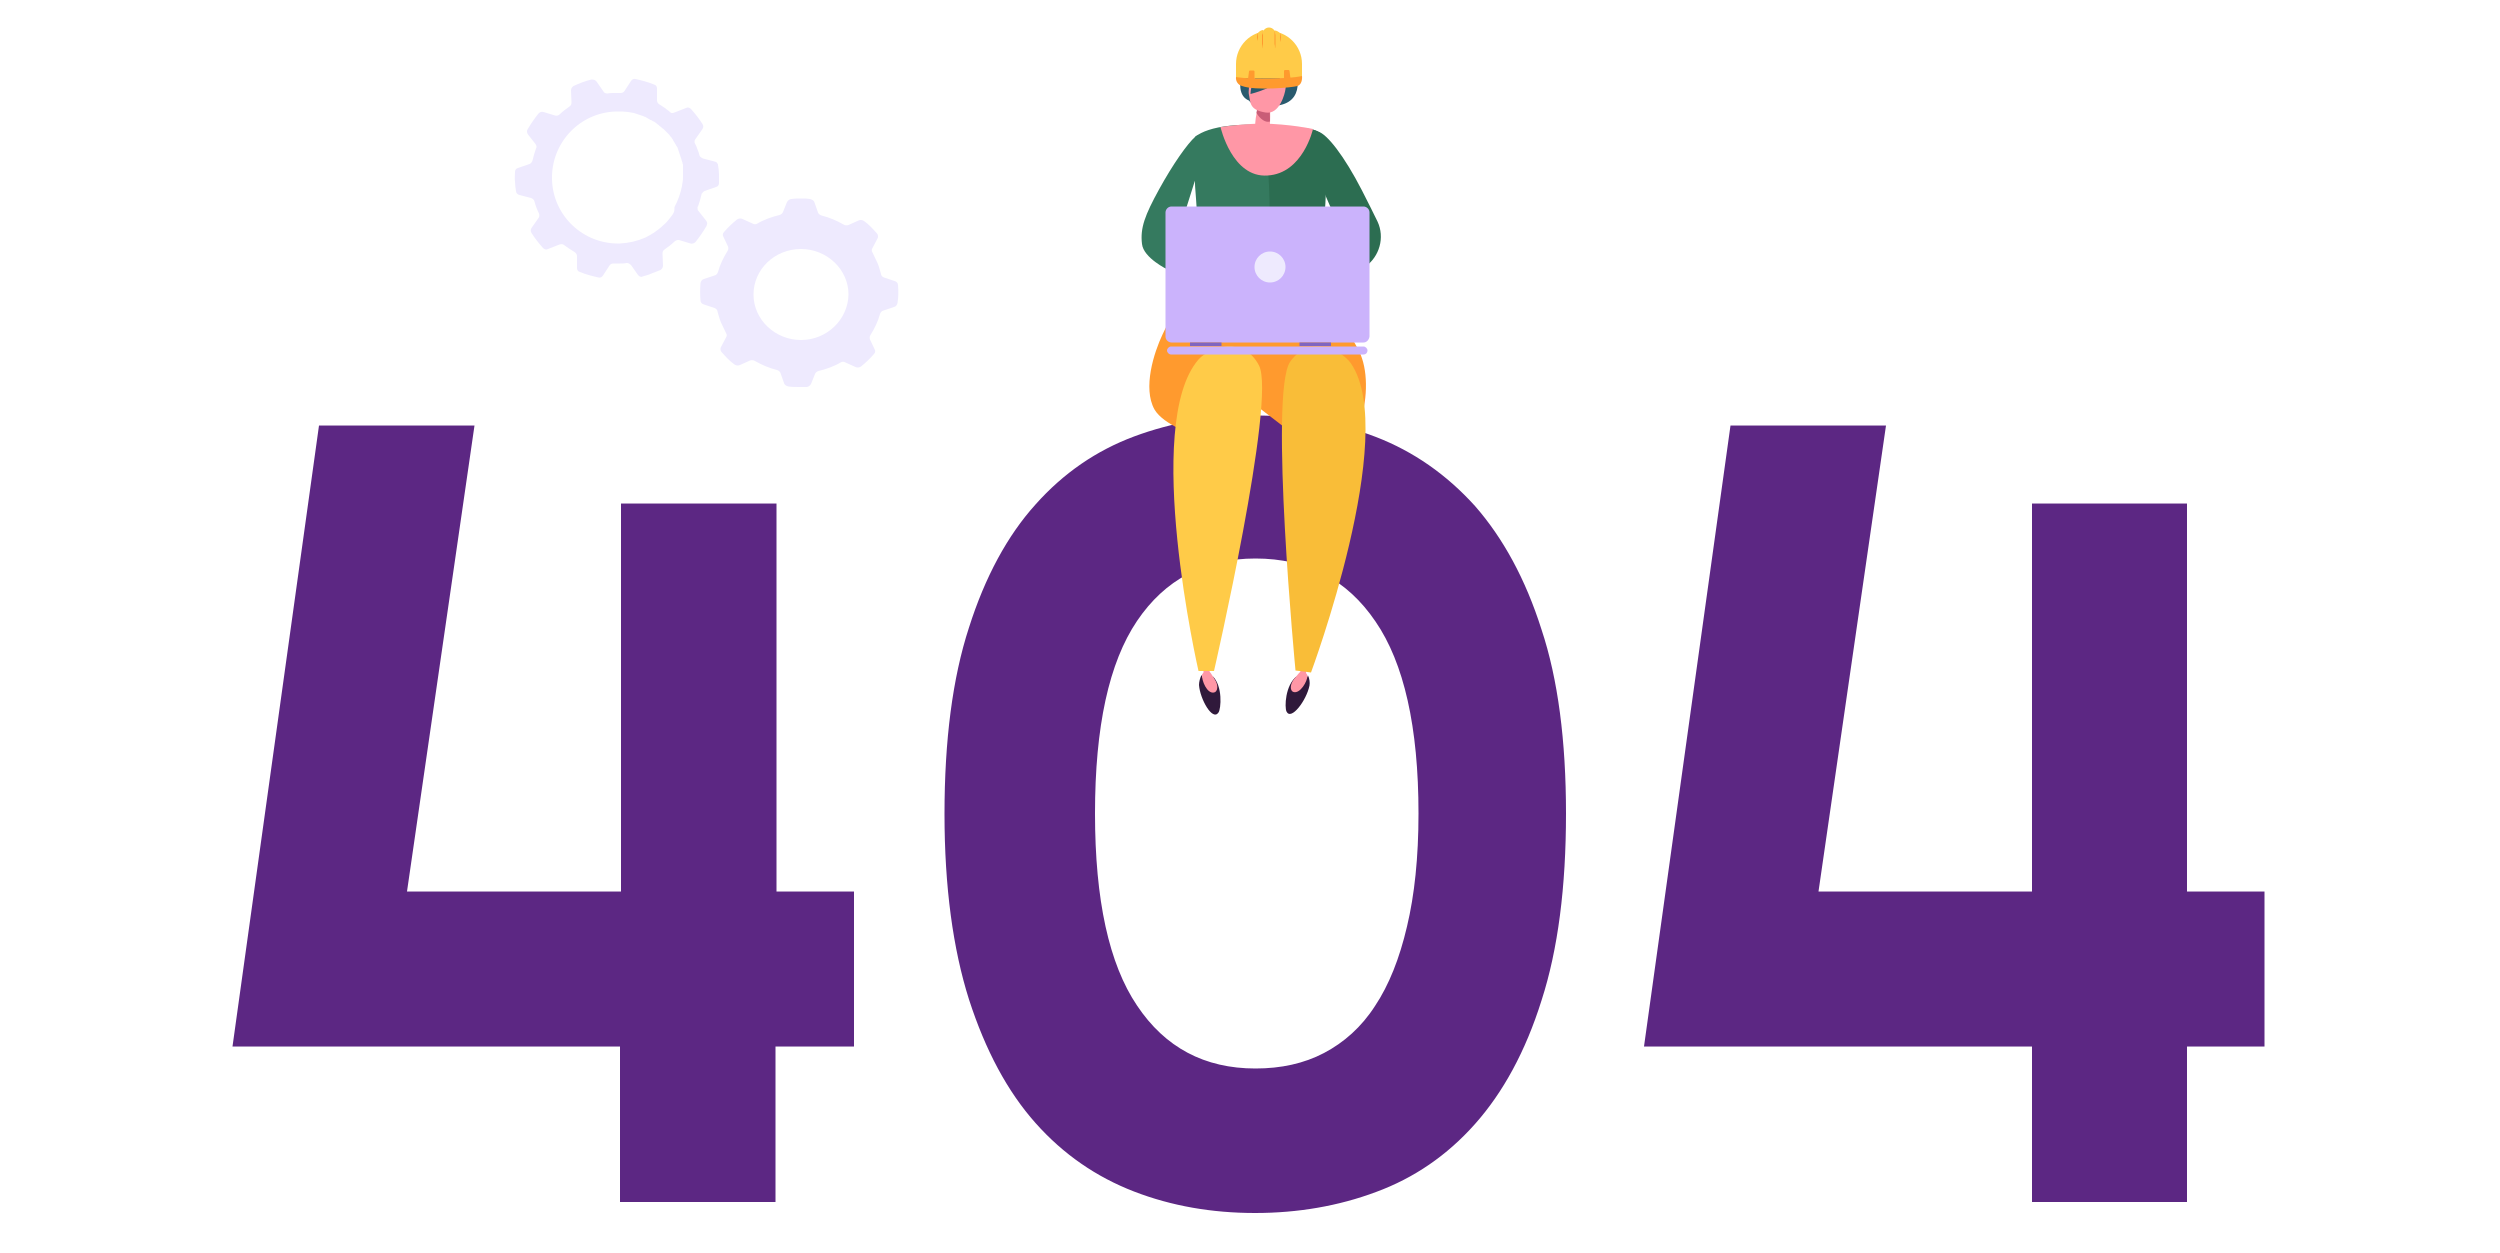 <?xml version="1.0" encoding="utf-8"?>
<!-- Generator: Adobe Illustrator 27.9.0, SVG Export Plug-In . SVG Version: 6.00 Build 0)  -->
<svg version="1.1" id="Layer_1" xmlns="http://www.w3.org/2000/svg" xmlns:xlink="http://www.w3.org/1999/xlink" x="0px" y="0px"
	 viewBox="0 0 500 250.6" style="enable-background:new 0 0 500 250.6;" xml:space="preserve">
<style type="text/css">
	.st0{fill:#5C2783;}
	.st1{fill:#295A6E;}
	.st2{fill:#357A5F;}
	.st3{fill:#2C6D51;}
	.st4{fill:#FF9A2E;}
	.st5{fill:#30193B;}
	.st6{fill:#FF97A6;}
	.st7{fill:#3B2B5B;}
	.st8{fill:#C95D77;}
	.st9{fill:#FFCB48;}
	.st10{fill:#F9BD38;}
	.st11{fill:#CBB3FC;}
	.st12{fill:#7F65C1;}
	.st13{fill:#EEEAFE;}
	.st14{fill:none;}
	.st15{clip-path:url(#SVGID_00000059299608276588413550000017323733440854094777_);}
	.st16{fill:#E4DEFC;}
</style>
<g id="Background">
</g>
<g>
	<path class="st0" d="M170.6,209.3h-15.5v31.1H124v-31.1H46.5L63.8,85.1h31.1l-13.5,93.2h42.8v-77.6h31.1v77.6h15.5v31H170.6z"/>
	<path class="st0" d="M313.2,162.7c0,14.7-1.6,27.2-4.9,37.4c-3.2,10.2-7.7,18.4-13.3,24.7c-5.6,6.3-12.2,10.8-19.8,13.6
		c-7.5,2.8-15.6,4.2-24.2,4.2c-8.6,0-16.7-1.4-24.2-4.3s-14.1-7.4-19.7-13.7c-5.6-6.3-10-14.5-13.3-24.7
		c-3.2-10.1-4.9-22.5-4.9-37.1c0-14.7,1.6-27.2,4.9-37.3c3.2-10.1,7.7-18.4,13.3-24.6c5.6-6.3,12.2-10.8,19.7-13.6
		c7.5-2.8,15.6-4.2,24.2-4.2s16.7,1.4,24.2,4.3s14.1,7.5,19.8,13.8c5.6,6.4,10.1,14.6,13.3,24.7
		C311.6,135.8,313.2,148.2,313.2,162.7z M283.7,162.7c0-17.3-2.9-30.1-8.6-38.4c-5.7-8.4-13.7-12.6-24-12.6
		c-10.2,0-18.1,4.2-23.7,12.5c-5.6,8.3-8.4,21.1-8.4,38.5c0,17.3,2.8,30.1,8.4,38.4c5.6,8.4,13.5,12.6,23.7,12.6
		c5.1,0,9.7-1,13.7-3.1s7.5-5.2,10.2-9.4c2.8-4.2,4.9-9.5,6.4-15.9C282.9,179,283.7,171.5,283.7,162.7z"/>
	<path class="st0" d="M452.9,209.3h-15.5v31.1h-31v-31.1h-77.6l17.3-124.2h31.1l-13.5,93.2h42.7v-77.6h31v77.6h15.5V209.3z"/>
</g>
<g>
	<g>
		<path class="st1" d="M249.8,20.1c0,0-2.7-0.7-1.4-5.3c1.3-4.5,4.9-4.2,4.9-4.2s3.1-0.6,4.6,1.1s3.5,8.1-1.8,9.3
			C250.9,22.2,249.8,20.1,249.8,20.1z"/>
	</g>
	<g>
		<path class="st2" d="M241.9,28.9c-0.8-0.8-1.9-2.4-2.8-1.6c-1.6,1.4-4.5,5.5-7.3,10.6s-3.8,7.7-3.4,10.9c0.3,2.8,5.1,5.1,5.1,5.1
			s3.9-12.9,5.4-17.5C239.8,33.8,243.2,30.3,241.9,28.9z"/>
	</g>
	<g>
		<path class="st3" d="M262.9,28.4c0.8-0.8-0.4-2.4,0.7-2.1c1.8,0.5,5.2,4.8,8.8,11.8c1.3,2.5,2.3,4.6,3.1,6.2c1.5,3.2,0.4,7-2.4,9
			l-1.7,1.2c0,0-6.7-17.3-8.9-20.7C261.1,31.3,261.6,29.7,262.9,28.4z"/>
	</g>
	<g>
		<g>
			<g>
				<path class="st4" d="M242.5,51.2c0,0-6.2,7.5-10,15.7c-1.7,3.6-4,10.7-1.6,15c1.8,3.1,8.2,5.2,8.2,5.2l15.9-9.2l2-22.5
					L242.5,51.2z"/>
			</g>
		</g>
	</g>
	<g>
		<g>
			<g>
				<g>
					<path class="st5" d="M243.7,142.5c0.5-0.7,0.9-5.3-1.2-7.3c0.3,0.4,0.6,2.4,0,2.5c-0.9,0.2-1.8-1.8-2.2-2.7
						c-0.3,0.6-0.5,1.4-0.5,2C240,139.8,242.5,144.3,243.7,142.5z"/>
				</g>
			</g>
		</g>
		<g>
			<g>
				<g>
					<path class="st6" d="M240.7,133.2c0,0.9,0,1.3,0,1.3c-0.1,0.1-0.2,0.3-0.3,0.4c-0.1,1.2,1,3.9,2.4,3.6c0.7-0.1,1-1.4,0.1-2.7
						c-0.6-1-0.9-1.4-1-1.5c0.1-0.3,0.2-0.7,0.4-1.1C243.2,130.5,240.6,131,240.7,133.2z"/>
				</g>
			</g>
		</g>
	</g>
	<g>
		<g>
			<g>
				<path class="st4" d="M260.2,52.6c0,0,7.7,10.1,11.6,17.6c1.8,3.6,1.8,9.2,0.3,14.1c-1,3.5-8,6.7-8,6.7l-16.4-12.6l-2.1-23.7
					L260.2,52.6z"/>
			</g>
		</g>
	</g>
	<g>
		<g>
			<g>
				<g>
					<path class="st5" d="M257.3,142.3c-0.4-0.8-0.3-5.3,2.1-7.1c-0.3,0.4-0.9,2.3-0.3,2.4c0.8,0.3,2-1.6,2.5-2.5
						c0.3,0.6,0.4,1.4,0.3,2C261.3,140.1,258.2,144.2,257.3,142.3z"/>
				</g>
			</g>
		</g>
		<g>
			<g>
				<g>
					<path class="st6" d="M261.4,133.3c-0.1,0.9-0.2,1.3-0.2,1.3c0.1,0.1,0.2,0.3,0.3,0.5c0,1.2-1.5,3.7-2.8,3.3
						c-0.7-0.2-0.8-1.5,0.2-2.7c0.7-0.9,1.1-1.3,1.2-1.4c-0.1-0.3-0.2-0.7-0.3-1.1C259.2,130.4,261.7,131.2,261.4,133.3z"/>
				</g>
			</g>
		</g>
	</g>
	<g>
		<g>
			<g>
				<path class="st2" d="M239.1,27.3c2.5-1.9,8.6-3.4,22.8-1.5c1,0.1,1.2,0.3,1.7,0.6c0.6,0.3,1,1,1.1,1.6c0.3,3.5,0.3,4.5,0.3,4.5
					c-1.3,2.6-1.7,9.4-2.2,12c-0.7,3.4-1.4,10.5-1.4,10.5s-6.3,1.1-10.9,1.1c-3.8,0-10.1-0.3-10.3-2.2c-0.4-3.8-0.6-8.8-1-14.2
					C238.6,33.3,239.1,27.3,239.1,27.3z"/>
			</g>
		</g>
	</g>
	<g>
		<g>
			<g>
				<path class="st7" d="M254.8,22.5L254.8,22.5L254.8,22.5z"/>
			</g>
		</g>
	</g>
	<g>
		<g>
			<g>
				<path class="st3" d="M252.7,25.1c0,0,2.3,0.1,3.2,0.1c1.8,0.1,3.8,0.3,5.9,0.6c0.7,0.1,1.1,0.2,1.4,0.3c0.9,0.4,1.6,1.2,1.8,2.2
					c0.7,3,0.2,5.8,0.2,5.8c0,3,0,7.5-0.5,10.1c-0.7,3.4-2.7,10.9-2.7,10.9s0.3,0.5-10.4,0.9c0,0,2.6-7.9,2.3-15.8
					C253.7,31.4,252.7,25.1,252.7,25.1z"/>
			</g>
		</g>
	</g>
	<g>
		<g>
			<g>
				<g>
					<path class="st6" d="M254,20.6c0,0,0.2,5.2-0.3,5.7c-0.4,0.5-1.9,1.1-2.5-0.3s0.7-5.7,0.7-5.7L254,20.6z"/>
				</g>
			</g>
		</g>
		<g>
			<g>
				<g>
					<path class="st8" d="M254,24.3c-0.9,0.3-2-0.5-2.7-1.7c0.1-0.9,0.1-0.4,0.3-1.1l2.4-1.2C253.9,21,254,23.5,254,24.3z"/>
				</g>
			</g>
		</g>
	</g>
	<g>
		<g>
			<g>
				<path class="st6" d="M249.8,19c-0.2-0.6,0.1-2.5,0.3-3.4c0.1-0.4,0.3-0.7,0.6-0.9c1.8-1.1,5.3-0.1,5.9,0.4
					c0.8,0.6,0.6,1.8,0.5,2.7s-1.2,5.2-4,4.7C250,22,250.1,20.7,249.8,19z"/>
			</g>
		</g>
	</g>
	<g>
		<g>
			<g>
				<g>
					<g>
						<g>
							<path class="st9" d="M242.8,134.2h-3.1c0,0-11.3-49.3,0-62.3c2.3-2.6,9.1-4.7,12.1,1.2C255.3,79.9,242.8,134.2,242.8,134.2z"
								/>
						</g>
					</g>
				</g>
			</g>
		</g>
	</g>
	<g>
		<g>
			<g>
				<g>
					<g>
						<g>
							<path class="st10" d="M259.1,134.1l3.1,0.4c0,0,17.7-47.6,8-61.8c-2-2.9-8.5-5.7-12.2-0.3
								C253.8,78.8,259.1,134.1,259.1,134.1z"/>
						</g>
					</g>
				</g>
			</g>
		</g>
	</g>
	<g>
		<g>
			<path class="st11" d="M272.7,68.5h-38.4c-0.6,0-1.2-0.5-1.2-1.2V42.5c0-0.6,0.5-1.2,1.2-1.2h38.4c0.6,0,1.2,0.5,1.2,1.2v24.8
				C273.8,68,273.3,68.5,272.7,68.5z"/>
		</g>
		<g>
			<rect x="238" y="68.5" class="st12" width="6.3" height="0.7"/>
		</g>
		<g>
			<rect x="259.9" y="68.5" class="st12" width="6.3" height="0.7"/>
		</g>
		<g>
			<path class="st11" d="M272.7,70.9h-38.5c-0.4,0-0.8-0.4-0.8-0.8l0,0c0-0.4,0.4-0.8,0.8-0.8h38.5c0.4,0,0.8,0.4,0.8,0.8l0,0
				C273.5,70.5,273.2,70.9,272.7,70.9z"/>
		</g>
		<g>
			<circle class="st13" cx="254" cy="53.4" r="3.1"/>
		</g>
	</g>
	<g>
		<path class="st6" d="M244.1,25.4c0,0,2.3,10.2,9.4,9.7c7.1-0.4,9.1-9.3,9.1-9.3s-4.5-1-10.4-1.1C249.6,24.8,246.9,25,244.1,25.4z"
			/>
	</g>
	<g>
		<path class="st1" d="M250.1,18.8c0,0,5.7-1.4,6-3.5c0.3-2.2-4.3-0.9-4.3-0.9S250.2,16.1,250.1,18.8z"/>
	</g>
	<g>
		<path class="st14" d="M257.9,10.6"/>
	</g>
	<g>
		<g>
			<path class="st9" d="M260.4,15.7h-13.2v-2.9c0-3.6,2.9-6.6,6.6-6.6l0,0c3.6,0,6.6,2.9,6.6,6.6V15.7z"/>
		</g>
		<g>
			<path class="st4" d="M250.9,15.8h-1.3l0.2-1.5c0-0.1,0.1-0.2,0.2-0.2h0.7c0.1,0,0.2,0.1,0.2,0.2L250.9,15.8L250.9,15.8z"/>
		</g>
		<g>
			<path class="st4" d="M256.8,15.7h1.3l-0.2-1.5c0-0.1-0.1-0.2-0.2-0.2H257c-0.1,0-0.2,0.1-0.2,0.2L256.8,15.7L256.8,15.7z"/>
		</g>
		<g>
			<path class="st9" d="M255,8.9h-2.5V6.8c0-0.7,0.6-1.3,1.3-1.3l0,0c0.7,0,1.3,0.6,1.3,1.3v2.1H255z"/>
		</g>
		<g>
			<path class="st9" d="M252.7,8.9h-1.3V7.3c0-0.7,0.6-1.3,1.3-1.3l0,0V8.9z"/>
		</g>
		<g>
			<path class="st9" d="M254.9,8.9h1.3V7.4c0-0.7-0.6-1.3-1.3-1.3l0,0V8.9z"/>
		</g>
		<g>
			<path class="st4" d="M247.2,15.4c0,0,1.8,0.4,6.9,0.3c5.1-0.1,6.3-0.5,6.3-0.5s0.2,1.6-0.9,2c-1,0.3-8.3,1-11.1,0
				C247.6,17,247.1,16.2,247.2,15.4L247.2,15.4z"/>
		</g>
		<g>
			<path class="st4" d="M252.5,6.1c0,0.3,0,0.6,0.1,0.9c0,0.3,0,0.6,0,0.9c0,0.3,0,0.6,0,0.9s0,0.6-0.1,0.9c0-0.3,0-0.6-0.1-0.9
				c0-0.3,0-0.6,0-0.9s0-0.6,0-0.9C252.5,6.7,252.5,6.4,252.5,6.1z"/>
		</g>
		<g>
			<path class="st4" d="M255,6.1c0,0.3,0,0.6,0.1,0.9c0,0.3,0,0.6,0,0.9c0,0.3,0,0.6,0,0.9s0,0.6-0.1,0.9c0-0.3,0-0.6-0.1-0.9
				c0-0.3,0-0.6,0-0.9s0-0.6,0-0.9C254.9,6.7,254.9,6.4,255,6.1z"/>
		</g>
		<g>
			<path class="st4" d="M251.5,6.6c0,0.3,0.1,0.5,0.1,0.8s0,0.5-0.1,0.8c0-0.3-0.1-0.5-0.1-0.8S251.4,6.8,251.5,6.6z"/>
		</g>
		<g>
			<path class="st4" d="M256.1,6.6c0,0.3,0.1,0.6,0.1,0.9s0,0.6-0.1,0.9c0-0.3-0.1-0.6-0.1-0.9C256,7.2,256,6.9,256.1,6.6z"/>
		</g>
	</g>
</g>
<g>
	<path class="st13" d="M179.6,57c0-0.4-0.3-0.7-0.7-0.8l-2.1-0.7c-0.3-0.1-0.6-0.4-0.6-0.7c-0.2-0.7-0.4-1.5-0.7-2.2s-0.7-1.4-1-2.1
		c-0.2-0.3-0.2-0.6,0-0.9l1-1.9c0.2-0.3,0.1-0.8-0.1-1c-0.8-0.9-1.6-1.8-2.6-2.5c-0.3-0.2-0.7-0.3-1.1-0.1l-2,0.9
		c-0.3,0.1-0.7,0.1-1-0.1c-1.4-0.8-2.8-1.4-4.4-1.8c-0.3-0.1-0.6-0.3-0.7-0.6l-0.7-2c-0.1-0.4-0.5-0.6-0.9-0.7
		c-0.3,0-0.6-0.1-0.9-0.1c-0.1,0-0.1,0-0.2,0c-0.3,0-0.5,0-0.8,0l0,0l0,0c-0.6,0-1.2,0-1.8,0.1c-0.4,0-0.7,0.3-0.9,0.6l-0.8,2
		c-0.1,0.3-0.4,0.5-0.7,0.6c-0.8,0.2-1.5,0.4-2.3,0.7c-0.7,0.3-1.5,0.6-2.1,1c-0.3,0.2-0.7,0.2-1,0l-2-0.9c-0.4-0.2-0.8-0.1-1.1,0.1
		c-1,0.8-1.8,1.6-2.6,2.5c-0.3,0.3-0.3,0.7-0.1,1l0.9,1.9c0.1,0.3,0.1,0.6-0.1,0.9c-0.8,1.3-1.5,2.7-1.9,4.2
		c-0.1,0.3-0.3,0.6-0.7,0.7l-2.1,0.7c-0.4,0.1-0.6,0.4-0.7,0.8c-0.1,1.2-0.1,2.4,0,3.5c0,0.4,0.3,0.7,0.7,0.8l2.1,0.7
		c0.3,0.1,0.6,0.4,0.6,0.7c0.2,0.7,0.4,1.5,0.7,2.2c0.3,0.7,0.7,1.4,1,2.1c0.2,0.3,0.2,0.6,0,0.9l-1,1.9c-0.2,0.3-0.1,0.8,0.1,1
		c0.8,0.9,1.6,1.8,2.6,2.5c0.3,0.2,0.7,0.3,1.1,0.1l2-0.9c0.3-0.1,0.7-0.1,1,0.1c1.4,0.8,2.8,1.4,4.4,1.8c0.3,0.1,0.6,0.3,0.7,0.6
		l0.7,2c0.1,0.4,0.5,0.6,0.9,0.7c0.7,0.1,1.4,0.1,2.2,0.1l0,0c0.1,0,0.2,0,0.3,0s0.2,0,0.3,0c0.3,0,0.6,0,0.8,0
		c0.4,0,0.7-0.3,0.9-0.6l0.8-2c0.1-0.3,0.4-0.5,0.7-0.6c0.8-0.2,1.5-0.4,2.3-0.7c0.7-0.3,1.5-0.6,2.1-1c0.3-0.2,0.7-0.2,1,0l2,0.9
		c0.4,0.2,0.8,0.1,1.1-0.1c1-0.8,1.8-1.6,2.6-2.5c0.3-0.3,0.3-0.7,0.1-1l-0.9-1.9c-0.1-0.3-0.1-0.6,0.1-0.9c0.8-1.3,1.5-2.7,1.9-4.2
		c0.1-0.3,0.3-0.6,0.7-0.7l2.1-0.7c0.4-0.1,0.6-0.4,0.7-0.8C179.7,59.4,179.7,58.2,179.6,57z M160.2,68c-5.2,0-9.5-4.1-9.5-9.1
		s4.2-9.1,9.5-9.1c5.2,0,9.5,4.1,9.5,9.1C169.6,63.9,165.4,68,160.2,68z"/>
</g>
<g>
	<path class="st13" d="M143.8,34.9c0-0.6-0.1-1.3-0.2-1.9v-0.1c-0.1-0.2-0.2-0.4-0.4-0.5c-0.1,0-0.2-0.1-0.3-0.1l-2.3-0.6
		c-0.2-0.1-0.4-0.2-0.6-0.4c0-0.1-0.1-0.1-0.1-0.2c-0.1-0.4-0.2-0.8-0.4-1.2c-0.1-0.4-0.3-0.8-0.5-1.2c0-0.1-0.1-0.2-0.1-0.2
		c0-0.2,0-0.5,0.2-0.7l1.4-2c0.2-0.3,0.2-0.7,0-1c-0.7-1.1-1.5-2.1-2.3-3c-0.3-0.3-0.7-0.4-1-0.2l-2.3,0.9c-0.1,0-0.2,0-0.2,0.1
		h-0.1c-0.1,0-0.2,0-0.3,0s-0.2-0.1-0.3-0.2c-0.3-0.3-0.7-0.5-1-0.8c-0.4-0.2-0.7-0.5-1.1-0.7c-0.2-0.1-0.3-0.3-0.4-0.4
		c0-0.1-0.1-0.2-0.1-0.4v-2.4c0-0.4-0.2-0.7-0.6-0.8c-1.2-0.5-2.4-0.8-3.7-1.1c-0.4-0.1-0.7,0.1-0.9,0.4l-1.3,2
		c-0.2,0.3-0.5,0.4-0.8,0.4c-0.4,0-0.8,0-1.3,0c-0.4,0-0.9,0-1.3,0.1c-0.3,0-0.7-0.1-0.8-0.4l-1.4-2c-0.2-0.3-0.6-0.4-1-0.4
		c-1.3,0.3-2.5,0.8-3.6,1.3c-0.3,0.2-0.5,0.5-0.5,0.9l0.1,2.4c0,0.3-0.1,0.6-0.4,0.8c-0.7,0.5-1.4,1-2,1.6c-0.2,0.2-0.6,0.3-0.9,0.2
		l-2.3-0.7c-0.4-0.1-0.7,0-1,0.3c-0.8,1-1.5,2-2.2,3.2c-0.2,0.3-0.1,0.7,0.1,1l1.5,1.9c0.2,0.3,0.3,0.6,0.1,0.9
		c-0.3,0.8-0.5,1.6-0.7,2.4c-0.1,0.3-0.3,0.6-0.6,0.7l-2.3,0.8c-0.4,0.1-0.6,0.4-0.6,0.8c0,0.6-0.1,1.3,0,1.9c0,0.6,0.1,1.3,0.2,1.9
		c0,0.4,0.3,0.7,0.7,0.8l2.3,0.6c0.3,0.1,0.6,0.3,0.7,0.7c0.2,0.8,0.5,1.6,0.9,2.4c0.1,0.3,0.1,0.7-0.1,0.9l-1.4,2
		c-0.2,0.3-0.2,0.7,0,1c0.7,1.1,1.5,2.1,2.3,3c0.3,0.3,0.7,0.4,1,0.2l2.3-0.9c0.3-0.1,0.7-0.1,0.9,0.1c0.7,0.5,1.4,1,2.1,1.4
		c0.3,0.2,0.5,0.5,0.5,0.8v2.4c0,0.4,0.2,0.7,0.6,0.8c1.2,0.5,2.4,0.8,3.7,1.1c0.4,0.1,0.7-0.1,0.9-0.4l1.3-2
		c0.2-0.3,0.5-0.4,0.8-0.4c0.4,0,0.8,0,1.3,0c0.4,0,0.9,0,1.3-0.1c0.2,0,0.3,0,0.5,0.1c0.1,0.1,0.3,0.2,0.4,0.3l1.4,2l0.1,0.1
		c0.1,0.1,0.2,0.2,0.3,0.2c0.2,0.1,0.4,0.1,0.5,0c0.6-0.2,1.2-0.3,1.8-0.6c0.6-0.2,1.2-0.5,1.8-0.7c0.3-0.2,0.5-0.5,0.5-0.9
		l-0.1-2.4c0-0.3,0.1-0.6,0.4-0.8c0.7-0.5,1.4-1,2-1.6c0.1-0.1,0.2-0.1,0.3-0.2c0.1,0,0.2-0.1,0.4-0.1c0.1,0,0.2,0,0.2,0l2.3,0.7
		c0.1,0,0.3,0.1,0.4,0c0.2,0,0.4-0.1,0.6-0.3c0.8-1,1.5-2,2.2-3.2c0-0.1,0.1-0.2,0.1-0.3c0.1-0.3,0-0.5-0.2-0.8l-1.5-1.9
		c-0.2-0.2-0.2-0.4-0.2-0.7c0-0.1,0-0.2,0.1-0.2c0.3-0.8,0.5-1.6,0.7-2.4c0-0.1,0-0.2,0.1-0.2c0.1-0.2,0.3-0.4,0.5-0.5l2.3-0.8
		c0.4-0.1,0.6-0.4,0.6-0.8C143.8,36.2,143.8,35.5,143.8,34.9z M134.7,42.6c-0.2,0.4-0.5,0.7-0.7,1c-0.4,0.5-0.8,1-1.3,1.4
		c-0.6,0.6-1.3,1.1-2,1.6c-0.2,0.1-0.4,0.2-0.5,0.3c-0.4,0.2-0.7,0.4-1.1,0.6c-1.6,0.7-3.3,1.1-5.1,1.2c-7.3,0.2-13.4-5.5-13.6-12.8
		s5.5-13.4,12.8-13.6c0.1,0,0.3,0,0.4,0c0.7,0,1.3,0,2,0.1l0,0c0.2,0,0.4,0.1,0.6,0.1l0,0c0.2,0,0.4,0.1,0.6,0.1l0,0
		c0.2,0.1,0.4,0.1,0.6,0.2l0,0c0.2,0.1,0.4,0.1,0.6,0.2l0,0c0.2,0.1,0.4,0.1,0.6,0.2l0,0c0.2,0.1,0.4,0.2,0.5,0.2l0,0
		c0.2,0.1,0.3,0.2,0.5,0.3l0,0c0.2,0.1,0.3,0.2,0.5,0.3c0,0,0,0,0.1,0c0.2,0.1,0.3,0.2,0.5,0.3c0,0,0,0,0.1,0
		c0.1,0.1,0.3,0.2,0.4,0.3c0,0,0.1,0,0.1,0.1c0.1,0.1,0.3,0.2,0.4,0.3c0,0,0.1,0,0.1,0.1c0.1,0.1,0.3,0.2,0.4,0.3l0.1,0.1
		c0.1,0.1,0.2,0.2,0.4,0.3l0.1,0.1c0.1,0.1,0.2,0.2,0.3,0.3l0.1,0.1c0.1,0.1,0.2,0.2,0.3,0.3l0.1,0.1c0.1,0.1,0.2,0.2,0.3,0.3
		c0,0.1,0.1,0.1,0.1,0.2c0.1,0.1,0.2,0.2,0.3,0.3c0,0.1,0.1,0.1,0.1,0.2c0.1,0.1,0.2,0.2,0.2,0.3c0,0.1,0.1,0.1,0.1,0.2
		c0.1,0.1,0.1,0.2,0.2,0.3c0,0.1,0.1,0.1,0.1,0.2c0.1,0.1,0.1,0.2,0.2,0.3c0,0.1,0.1,0.2,0.1,0.2c0.1,0.1,0.1,0.2,0.2,0.3
		c0,0.1,0.1,0.2,0.1,0.3c0,0.1,0.1,0.2,0.1,0.3c0,0.1,0.1,0.2,0.1,0.3c0,0.1,0.1,0.2,0.1,0.3c0,0.1,0.1,0.2,0.1,0.3
		c0,0.1,0.1,0.2,0.1,0.3c0,0.1,0.1,0.2,0.1,0.3c0,0.1,0.1,0.2,0.1,0.3c0,0.1,0,0.2,0.1,0.3c0,0.1,0,0.2,0.1,0.3c0,0.1,0,0.3,0.1,0.4
		c0,0.1,0,0.2,0,0.3s0,0.3,0,0.4c0,0.1,0,0.2,0,0.2c0,0.2,0,0.4,0,0.7c0,0.2,0,0.5,0,0.7c0,0.5,0,0.9-0.1,1.3c0,0.2-0.1,0.4-0.1,0.7
		c-0.3,1.5-0.8,2.9-1.5,4.2C134.9,42.2,134.8,42.4,134.7,42.6z"/>
</g>
<g>
	<g>
		<defs>
			<rect id="SVGID_1_" x="-215.1" y="-71.8" width="940.7" height="398.9"/>
		</defs>
		<clipPath id="SVGID_00000032630046546009630260000005052989163736624516_">
			<use xlink:href="#SVGID_1_"  style="overflow:visible;"/>
		</clipPath>
		<g style="clip-path:url(#SVGID_00000032630046546009630260000005052989163736624516_);">
			<g>
				<g>
					<path class="st16" d="M731.6,176.7c0.4,0,0.9,0,1.3,0c2.3-0.9,4.8-1.5,7.2-1.7c-4-2.7-8-4.9-12.1-6.9
						C729.2,170.9,730.4,173.8,731.6,176.7z"/>
					<path class="st16" d="M974.5,119.8c-29.7,17.2-48.8,44.2-55.3,78.1c-5.9,30.5-30.6,55.5-60.1,60.7
						c-29.9,5.3-59.6-9.8-83.4-41.6c2.6,6.2,5.7,11.9,10.2,16.7c4.4,4.7,7,10.7,7.5,16.8c16.7,13,35,19.8,53.8,19.8
						c4.5,0,9.1-0.4,13.7-1.2c33.7-6,61.9-34.4,68.6-69.1c12.6-65.5,72.4-98,168.4-91.3l0.7-10.5
						C1047.4,94.5,1005.6,101.8,974.5,119.8z"/>
				</g>
			</g>
			<g>
				<g>
					<path class="st16" d="M-225.3,197c0.6-2.9,1.4-5.8,2.2-8.7c-6.6-2.2-13-4.6-19.2-6.9c-32-12.2-62.1-23.7-83.4,27
						c-0.7,1.8-1.5,3.9-2.4,6.3c-4.7,12.9-12.5,34.5-31.9,44.8c-13.2,7-37.4,6.9-58.1-6.7c-17.8-11.7-38.2-36.8-34-90.1
						c2.5-32.9-13.2-59.5-45.5-77.1c-23.8-12.9-47.9-16.3-48.9-16.5l-1.4,10.5c0.9,0.1,90.7,13.1,85.3,82.3
						c-4.8,61.5,22.2,88.9,38.7,99.8c9.1,6,18.9,9.7,28.5,11.5c15.6,3,30.4,0.9,40.3-4.3c23-12.2,32.1-37.1,36.9-50.5
						c0.8-2.3,1.6-4.3,2.2-5.8c17.4-41.3,37.2-33.8,70-21.3c6.4,2.4,13.2,5,20.4,7.4C-225.5,198-225.4,197.5-225.3,197z"/>
				</g>
			</g>
		</g>
	</g>
</g>
</svg>
